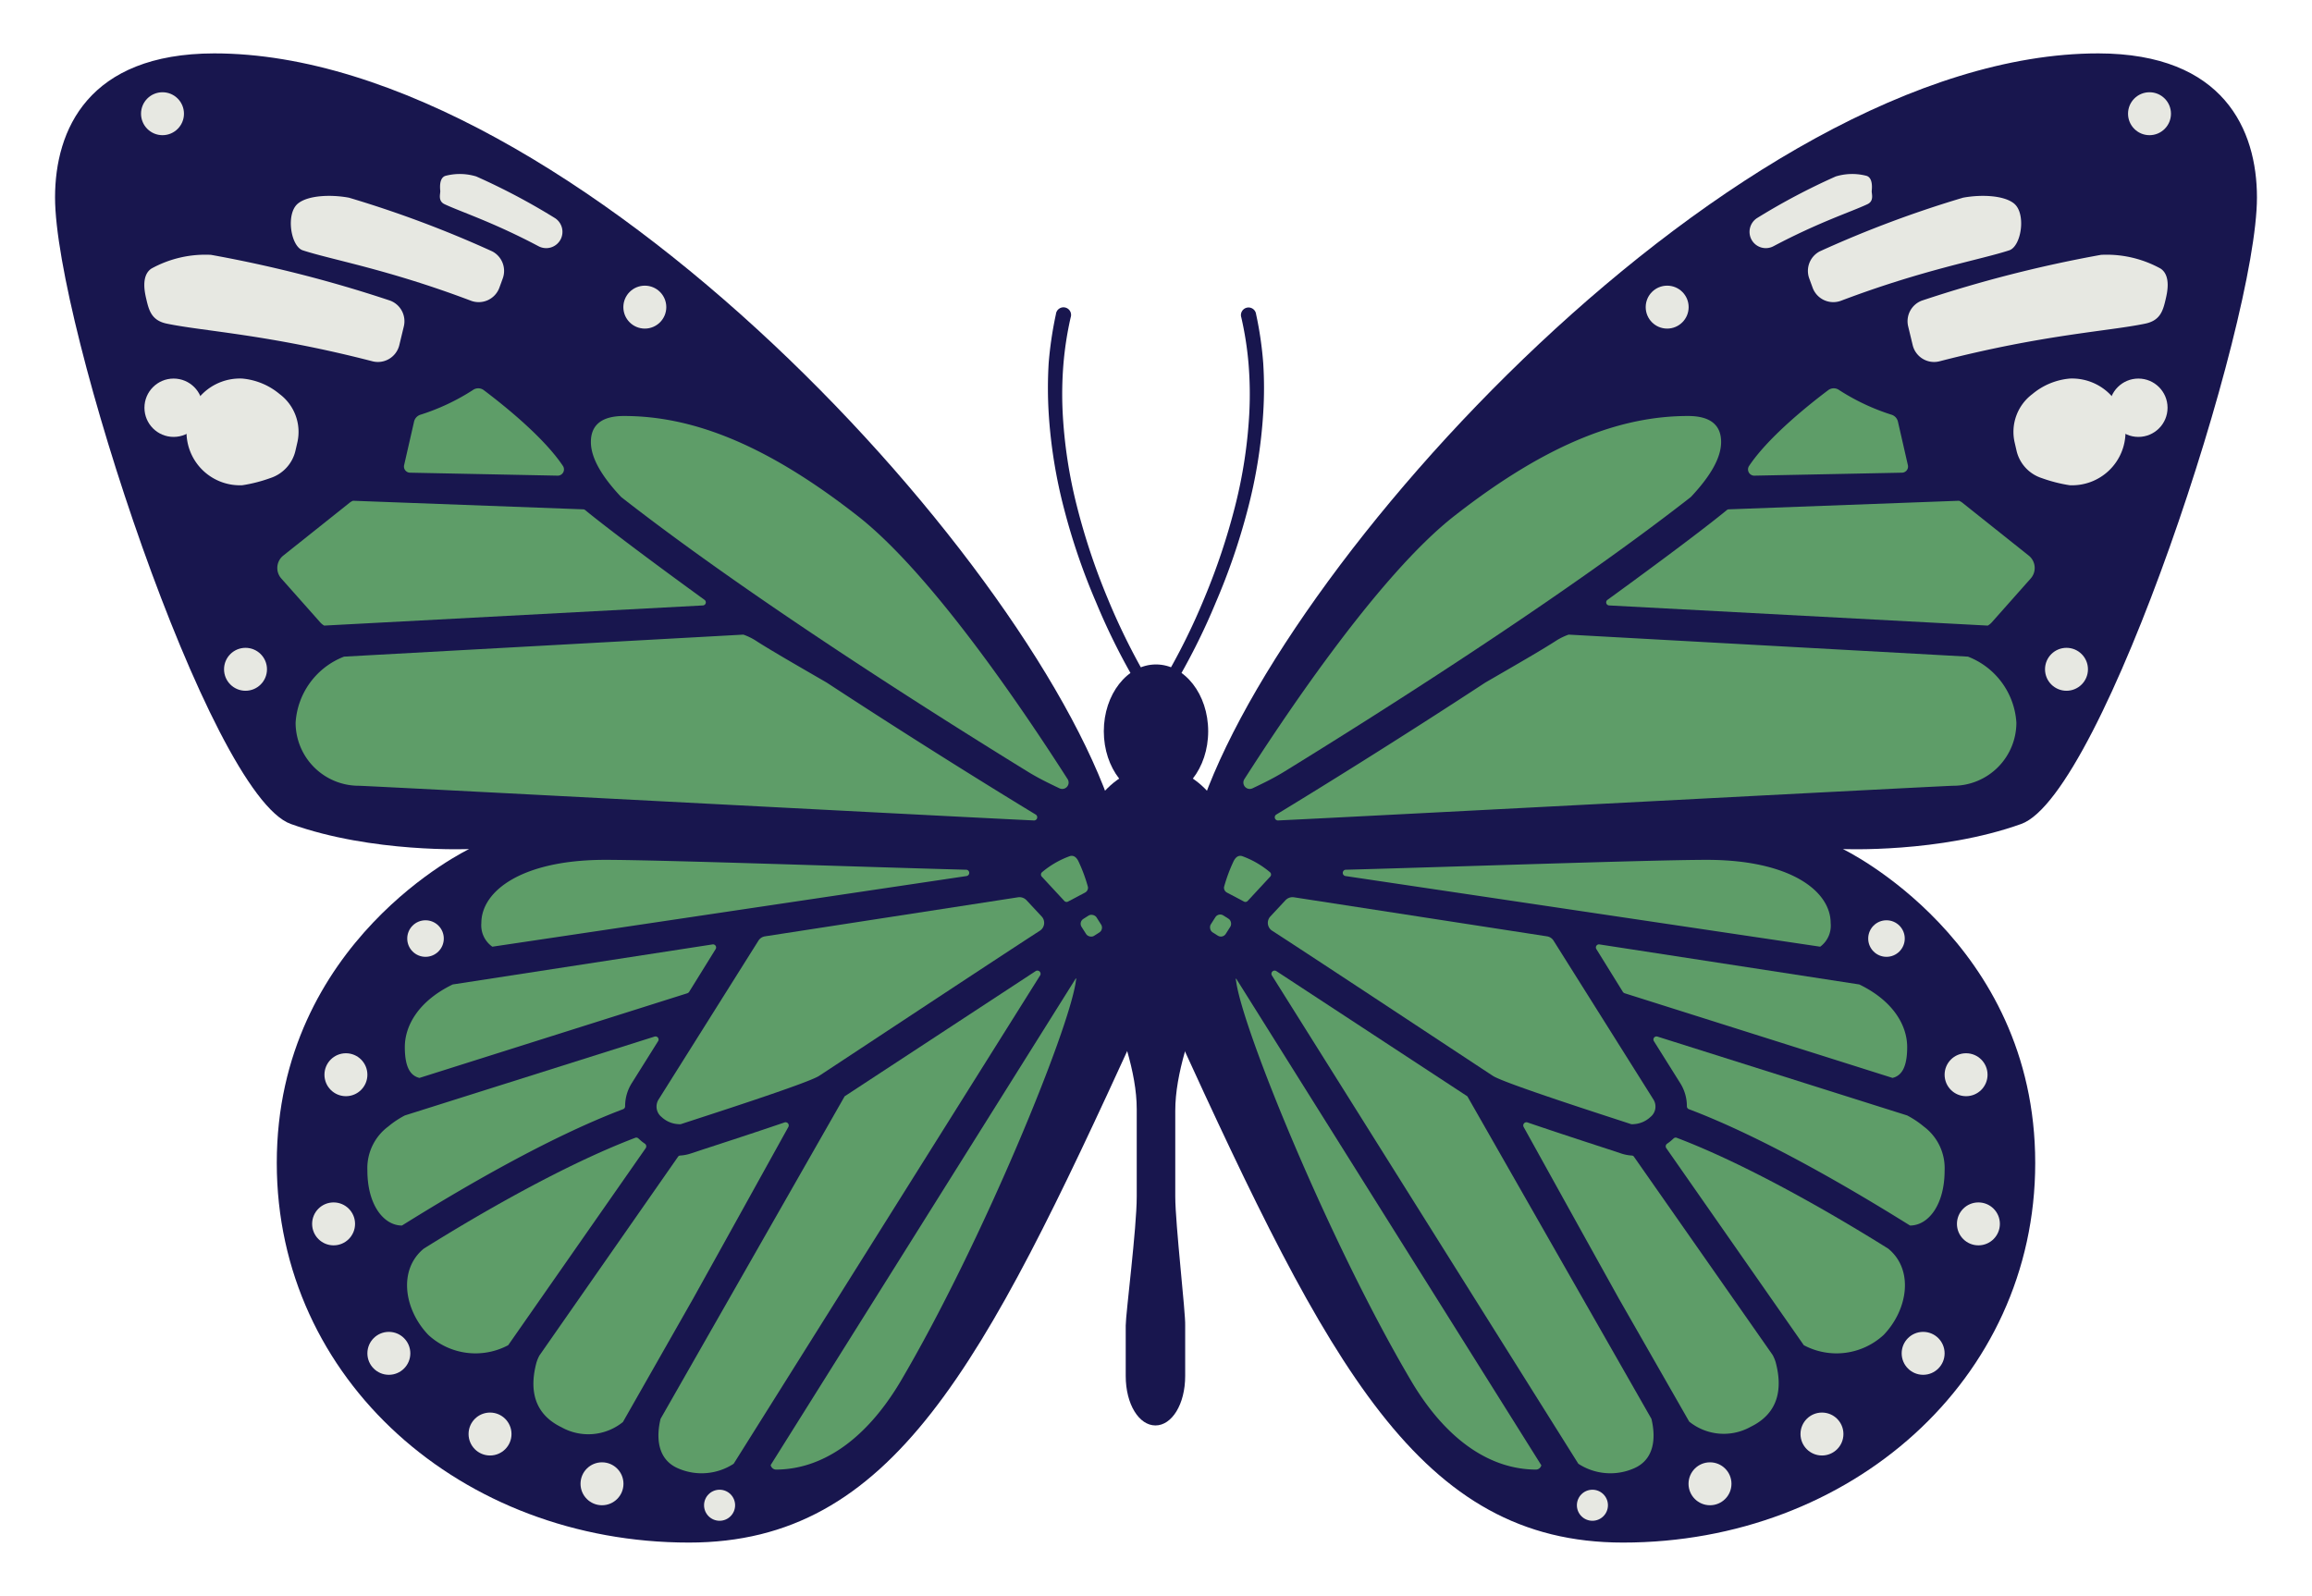 <svg xmlns="http://www.w3.org/2000/svg" viewBox="0 0 210 145">
  <title>Artboard 41 copy 2</title>
  <g id="Design">
    <g>
      <g>
        <ellipse cx="105" cy="66.43" rx="4.74" ry="6.07" style="fill: #18164e"/>
        <path d="M106.75,108.7v-7.79c0-6.84,5.66-15.51,5.66-21.39,0-5.44-3.32-9.85-7.41-9.85s-7.41,4.41-7.41,9.85c0,5.88,5.66,14.48,5.66,21.24v7.94c0,2.9-1,10.64-1,11.71V125c0,2.57,1.21,4.49,2.7,4.49s2.7-1.92,2.7-4.49v-4.59C107.7,119.34,106.75,111.18,106.75,108.7Z" style="fill: #18164e"/>
        <g>
          <path d="M114.74,33a32.44,32.44,0,0,0-.65-4.46.69.69,0,1,0-1.34.3,30.2,30.2,0,0,1,.66,4.26,33.65,33.65,0,0,1,.07,4.32,43.57,43.57,0,0,1-1.3,8.58,59.87,59.87,0,0,1-2.76,8.27,58.57,58.57,0,0,1-3.9,7.81h0a.54.54,0,0,0,.46.81l.12,0a.48.48,0,0,0,.33-.24,59,59,0,0,0,4-7.92,58.68,58.68,0,0,0,2.89-8.42,45.42,45.42,0,0,0,1.42-8.81A35.86,35.86,0,0,0,114.74,33Z" style="fill: #18164e"/>
          <path d="M104.47,62.1a59.81,59.81,0,0,1-3.89-7.81A59.87,59.87,0,0,1,97.82,46a43.57,43.57,0,0,1-1.3-8.58,33.65,33.65,0,0,1,.07-4.32,30.55,30.55,0,0,1,.66-4.27.69.69,0,1,0-1.34-.29A34.17,34.17,0,0,0,95.25,33a37.72,37.72,0,0,0,0,4.49,45.42,45.42,0,0,0,1.42,8.81,58.68,58.68,0,0,0,2.89,8.42,59,59,0,0,0,4,7.92.48.48,0,0,0,.33.24l.12,0a.54.54,0,0,0,.46-.81Z" style="fill: #18164e"/>
        </g>
      </g>
      <g>
        <path d="M101.4,74.85c-6.66-23-49.25-70-81.95-70C8,4.87,5,11.81,5,17.94,5,29.4,19,72.19,26.41,74.85s16.2,2.28,16.2,2.28-17.47,8.34-17.47,28.52c0,19.71,16.8,34.48,37.44,34.48,18.51,0,26.73-16.06,40.54-46.25Z" style="fill: #18164e"/>
        <path d="M108.6,74.85c6.66-23,49.25-70,82-70C202,4.87,205,11.81,205,17.94c0,11.46-14,54.25-21.41,56.91s-16.2,2.28-16.2,2.28,17.47,8.34,17.47,28.52c0,19.71-16.8,34.48-37.44,34.48-18.51,0-26.73-16.06-40.54-46.25Z" style="fill: #18164e"/>
      </g>
      <g>
        <g>
          <path d="M36.68,29.65l-.41,1.7a2,2,0,0,1-2.44,1.47c-9.44-2.44-15.39-2.73-18.68-3.42-1.35-.28-1.61-1.15-1.85-2.18-.11-.48-.55-2.15.45-2.82a10.15,10.15,0,0,1,5.41-1.25,116.87,116.87,0,0,1,16.28,4.16A2,2,0,0,1,36.68,29.65Z" style="fill: #e7e8e2"/>
          <path d="M45.66,25.31l-.3.82a2,2,0,0,1-2.58,1.19c-7.53-2.85-12.62-3.71-15.28-4.58-1.1-.37-1.55-3.32-.45-4.24.91-.76,3-.85,4.65-.54a100.88,100.88,0,0,1,13,4.87A2,2,0,0,1,45.66,25.31Z" style="fill: #e7e8e2"/>
          <path d="M50.92,21.75h0a1.48,1.48,0,0,1-2,.62c-4.16-2.2-7-3.1-8.54-3.82-.63-.3-.37-.95-.39-1.2s-.12-1.16.45-1.37a5.12,5.12,0,0,1,2.82.05,59.58,59.58,0,0,1,7.16,3.79A1.49,1.49,0,0,1,50.92,21.75Z" style="fill: #e7e8e2"/>
          <circle cx="15.77" cy="37.04" r="2.65" style="fill: #e7e8e2"/>
          <path d="M27,40.23l-.17.74a3.43,3.43,0,0,1-2.28,2.46,13.54,13.54,0,0,1-2.54.65,4.85,4.85,0,1,1,0-9.69,6.14,6.14,0,0,1,3.39,1.41A4.29,4.29,0,0,1,27,40.23Z" style="fill: #e7e8e2"/>
          <circle cx="38.65" cy="85.26" r="1.66" style="fill: #e7e8e2"/>
          <circle cx="31.42" cy="97.63" r="1.95" style="fill: #e7e8e2"/>
          <circle cx="58.57" cy="27.9" r="1.95" style="fill: #e7e8e2"/>
          <circle cx="22.3" cy="60.8" r="1.95" style="fill: #e7e8e2"/>
          <circle cx="14.76" cy="10.33" r="1.95" style="fill: #e7e8e2"/>
          <circle cx="30.3" cy="111.18" r="1.95" style="fill: #e7e8e2"/>
          <circle cx="35.32" cy="122.94" r="1.95" style="fill: #e7e8e2"/>
          <circle cx="44.51" cy="130.27" r="1.95" style="fill: #e7e8e2"/>
          <circle cx="54.68" cy="134.79" r="1.95" style="fill: #e7e8e2"/>
          <circle cx="65.36" cy="136.74" r="1.41" style="fill: #e7e8e2"/>
        </g>
        <g>
          <path d="M173.32,29.65l.41,1.7a2,2,0,0,0,2.44,1.47c9.44-2.44,15.39-2.73,18.68-3.42,1.35-.28,1.61-1.15,1.85-2.18.11-.48.55-2.15-.45-2.82a10.15,10.15,0,0,0-5.41-1.25,116.87,116.87,0,0,0-16.28,4.16A2,2,0,0,0,173.32,29.65Z" style="fill: #e7e8e2"/>
          <path d="M164.34,25.31l.3.82a2,2,0,0,0,2.58,1.19c7.53-2.85,12.62-3.71,15.28-4.58,1.1-.37,1.55-3.32.45-4.24-.91-.76-3-.85-4.65-.54a100.88,100.88,0,0,0-13,4.87A2,2,0,0,0,164.34,25.31Z" style="fill: #e7e8e2"/>
          <path d="M159.08,21.75h0a1.48,1.48,0,0,0,2,.62c4.16-2.2,7-3.1,8.54-3.82.63-.3.37-.95.39-1.2s.12-1.16-.45-1.37a5.12,5.12,0,0,0-2.82.05,59.58,59.58,0,0,0-7.16,3.79A1.49,1.49,0,0,0,159.08,21.75Z" style="fill: #e7e8e2"/>
          <circle cx="194.23" cy="37.04" r="2.65" style="fill: #e7e8e2"/>
          <path d="M183,40.23l.17.74a3.43,3.43,0,0,0,2.28,2.46,13.54,13.54,0,0,0,2.54.65,4.85,4.85,0,1,0,0-9.69,6.14,6.14,0,0,0-3.39,1.41A4.29,4.29,0,0,0,183,40.23Z" style="fill: #e7e8e2"/>
          <circle cx="171.35" cy="85.26" r="1.66" style="fill: #e7e8e2"/>
          <circle cx="178.58" cy="97.63" r="1.95" style="fill: #e7e8e2"/>
          <circle cx="151.43" cy="27.9" r="1.95" style="fill: #e7e8e2"/>
          <circle cx="187.7" cy="60.8" r="1.95" style="fill: #e7e8e2"/>
          <circle cx="195.24" cy="10.33" r="1.95" style="fill: #e7e8e2"/>
          <circle cx="179.7" cy="111.18" r="1.95" style="fill: #e7e8e2"/>
          <circle cx="174.68" cy="122.94" r="1.95" style="fill: #e7e8e2"/>
          <circle cx="165.49" cy="130.27" r="1.95" style="fill: #e7e8e2"/>
          <circle cx="155.32" cy="134.79" r="1.95" style="fill: #e7e8e2"/>
          <circle cx="144.64" cy="136.74" r="1.41" style="fill: #e7e8e2"/>
        </g>
      </g>
      <g>
        <g>
          <path d="M50.68,43.21l-13.43-.27a.56.56,0,0,1-.54-.7l.9-3.94a.86.86,0,0,1,.56-.62,19.76,19.76,0,0,0,4.77-2.24.84.84,0,0,1,1,0c1.46,1.1,5.37,4.15,7.2,6.9A.57.57,0,0,1,50.68,43.21Z" style="fill: #5e9d68"/>
          <path d="M96.25,71.62a.58.58,0,0,0,.73-.83c-3-4.68-12-18.45-19.18-24-8.66-6.76-15.3-9-21.13-9-2.12,0-3,.9-3,2.36s1,3.14,2.75,5c11.82,9.24,28.78,19.93,36.9,24.93C94.29,70.68,95.28,71.16,96.25,71.62Z" style="fill: #5e9d68"/>
          <path d="M94.08,74c-3.64-2.21-10.94-6.72-19-12-2.87-1.66-5.2-3-6.49-3.84a5.52,5.52,0,0,0-1.07-.51l-36.27,2a6.89,6.89,0,0,0-4.4,6,5.74,5.74,0,0,0,5.74,5.73c.75,0,53,2.76,61.29,3.15A.29.29,0,0,0,94.08,74Z" style="fill: #5e9d68"/>
          <path d="M53,46.27l-20.93-.78a1.17,1.17,0,0,0-.34.2l-6,4.78a1.44,1.44,0,0,0-.19,2.07l3.55,4a1.39,1.39,0,0,0,.36.29L63.83,55a.28.28,0,0,0,.16-.51c-2-1.45-8-5.83-10.81-8.13A.35.35,0,0,0,53,46.27Z" style="fill: #5e9d68"/>
          <path d="M76.72,99.59,60,128.89c-.41,1.69-.3,3.72,1.64,4.52a5.33,5.33,0,0,0,5-.44L94.48,88.6a.29.29,0,0,0-.4-.39Z" style="fill: #5e9d68"/>
          <path d="M71.61,102.37a.29.29,0,0,0-.34-.41c-1.72.59-4.07,1.37-7.3,2.42l-1.24.41a3.73,3.73,0,0,1-.93.18.25.25,0,0,0-.22.12L49,123.13a3.45,3.45,0,0,0-.27.64c-.62,2.3-.35,4.61,2.26,5.88a5,5,0,0,0,5.59-.47L62.94,118C66.18,112.18,69.83,105.58,71.61,102.37Z" style="fill: #5e9d68"/>
          <path d="M58.37,103.75c-.13-.1-.25-.21-.37-.32a.28.28,0,0,0-.3-.07c-6.35,2.41-14,6.81-19.21,10.07-2.34,1.92-1.79,5.53.41,7.83a6.31,6.31,0,0,0,7.26.94l12.49-17.9a.29.29,0,0,0-.07-.4Z" style="fill: #5e9d68"/>
          <path d="M57.4,98.37l2.37-3.78a.28.28,0,0,0-.33-.42l-22.67,7.16a8.4,8.4,0,0,0-1.5,1,4.71,4.71,0,0,0-1.9,4c0,3.15,1.5,5,3.14,5,5.32-3.32,13.29-8,20.09-10.57a.28.28,0,0,0,.18-.27A3.92,3.92,0,0,1,57.4,98.37Z" style="fill: #5e9d68"/>
          <path d="M64.74,85.79,41.12,89.43c-3.08,1.49-4.35,3.72-4.35,5.69,0,1.8.49,2.6,1.33,2.8l24.33-7.69a.33.33,0,0,0,.16-.12L65,86.22A.28.28,0,0,0,64.74,85.79Z" style="fill: #5e9d68"/>
          <path d="M60.09,101.47a2.41,2.41,0,0,0,1.52.65.85.85,0,0,0,.23,0c1.94-.64,11.5-3.7,12.55-4.38S90.65,87,94.45,84.55a.85.85,0,0,0,.16-1.3l-1.37-1.47a.88.88,0,0,0-.76-.27l-23,3.55a.86.86,0,0,0-.59.39L59.8,99.91A1.21,1.21,0,0,0,60.09,101.47Z" style="fill: #5e9d68"/>
          <path d="M87.8,79.58a.29.29,0,0,0,0-.57c-9.38-.25-27.51-.89-32.83-.9-7.52,0-11.25,2.8-11.25,5.75a2.37,2.37,0,0,0,1,2.14Z" style="fill: #5e9d68"/>
          <path d="M70.45,133.5c4.18,0,8.17-2.67,11.34-8C89.16,113,97.19,93.41,97.73,89.06a.28.28,0,0,0,0-.2L70,133.09A.52.52,0,0,0,70.45,133.5Z" style="fill: #5e9d68"/>
          <path d="M96.67,81.84a.28.28,0,0,0,.34.06l1.57-.83a.5.5,0,0,0,.24-.49,14.28,14.28,0,0,0-.88-2.37c-.2-.38-.44-.51-.73-.45a8.25,8.25,0,0,0-2.57,1.48.28.28,0,0,0,0,.41Z" style="fill: #5e9d68"/>
          <rect x="98.32" y="83.17" width="1.61" height="1.82" rx="0.52" ry="0.52" transform="translate(-29.64 66.35) rotate(-32.46)" style="fill: #5e9d68"/>
        </g>
        <g>
          <path d="M159.32,43.21l13.43-.27a.56.56,0,0,0,.54-.7l-.9-3.94a.86.86,0,0,0-.56-.62,19.76,19.76,0,0,1-4.77-2.24.84.84,0,0,0-1,0c-1.46,1.1-5.37,4.15-7.2,6.9A.57.57,0,0,0,159.32,43.21Z" style="fill: #5e9d68"/>
          <path d="M113.75,71.62a.58.58,0,0,1-.73-.83c3-4.68,12-18.45,19.18-24,8.66-6.76,15.3-9,21.13-9,2.12,0,3,.9,3,2.36s-1,3.14-2.75,5c-11.82,9.24-28.78,19.93-36.9,24.93C115.71,70.68,114.72,71.16,113.75,71.62Z" style="fill: #5e9d68"/>
          <path d="M115.92,74c3.64-2.21,10.94-6.72,19-12,2.87-1.66,5.2-3,6.49-3.84a5.52,5.52,0,0,1,1.07-.51l36.27,2a6.89,6.89,0,0,1,4.4,6,5.74,5.74,0,0,1-5.74,5.73c-.75,0-53,2.76-61.29,3.15A.29.29,0,0,1,115.92,74Z" style="fill: #5e9d68"/>
          <path d="M157,46.27l20.93-.78a1.17,1.17,0,0,1,.34.2l6,4.78a1.44,1.44,0,0,1,.19,2.07l-3.55,4a1.39,1.39,0,0,1-.36.29L146.17,55a.28.28,0,0,1-.16-.51c2-1.45,8-5.83,10.81-8.13A.35.35,0,0,1,157,46.27Z" style="fill: #5e9d68"/>
          <path d="M133.28,99.59,150,128.89c.41,1.69.3,3.72-1.64,4.52a5.33,5.33,0,0,1-5-.44L115.52,88.6a.29.29,0,0,1,.4-.39Z" style="fill: #5e9d68"/>
          <path d="M138.39,102.37a.29.29,0,0,1,.34-.41c1.72.59,4.07,1.37,7.3,2.42l1.24.41a3.73,3.73,0,0,0,.93.18.25.25,0,0,1,.22.12l12.59,18a3.45,3.45,0,0,1,.27.64c.62,2.3.35,4.61-2.26,5.88a5,5,0,0,1-5.59-.47L147.06,118C143.82,112.18,140.17,105.58,138.39,102.37Z" style="fill: #5e9d68"/>
          <path d="M151.63,103.75c.13-.1.25-.21.37-.32a.28.28,0,0,1,.3-.07c6.35,2.41,14,6.81,19.21,10.07,2.34,1.92,1.79,5.53-.41,7.83a6.31,6.31,0,0,1-7.26.94l-12.49-17.9a.29.29,0,0,1,.07-.4Z" style="fill: #5e9d68"/>
          <path d="M152.6,98.37l-2.37-3.78a.28.28,0,0,1,.33-.42l22.67,7.16a8.4,8.4,0,0,1,1.5,1,4.71,4.71,0,0,1,1.9,4c0,3.15-1.5,5-3.14,5-5.32-3.32-13.29-8-20.09-10.57a.28.28,0,0,1-.18-.27A3.92,3.92,0,0,0,152.6,98.37Z" style="fill: #5e9d68"/>
          <path d="M145.26,85.79l23.62,3.64c3.08,1.49,4.35,3.72,4.35,5.69,0,1.8-.49,2.6-1.33,2.8l-24.33-7.69a.33.33,0,0,1-.16-.12L145,86.22A.28.28,0,0,1,145.26,85.79Z" style="fill: #5e9d68"/>
          <path d="M149.91,101.47a2.41,2.41,0,0,1-1.52.65.85.85,0,0,1-.23,0c-1.94-.64-11.5-3.7-12.55-4.38S119.35,87,115.55,84.55a.85.85,0,0,1-.16-1.3l1.37-1.47a.88.88,0,0,1,.76-.27l23,3.55a.86.86,0,0,1,.59.39l9.09,14.46A1.21,1.21,0,0,1,149.91,101.47Z" style="fill: #5e9d68"/>
          <path d="M122.2,79.58a.29.29,0,0,1,0-.57c9.38-.25,27.51-.89,32.83-.9,7.52,0,11.25,2.8,11.25,5.75a2.37,2.37,0,0,1-.95,2.14Z" style="fill: #5e9d68"/>
          <path d="M139.55,133.5c-4.18,0-8.17-2.67-11.34-8-7.37-12.45-15.4-32.07-15.94-36.42a.28.28,0,0,1,0-.2l27.73,44.23A.52.52,0,0,1,139.55,133.5Z" style="fill: #5e9d68"/>
          <path d="M113.33,81.84a.28.28,0,0,1-.34.06l-1.57-.83a.5.5,0,0,1-.24-.49,14.28,14.28,0,0,1,.88-2.37c.2-.38.44-.51.73-.45a8.25,8.25,0,0,1,2.57,1.48.28.28,0,0,1,0,.41Z" style="fill: #5e9d68"/>
          <rect x="110.07" y="83.17" width="1.61" height="1.82" rx="0.52" ry="0.52" transform="translate(159.29 214.53) rotate(-147.54)" style="fill: #5e9d68"/>
        </g>
      </g>
    </g>
  </g>
</svg>
